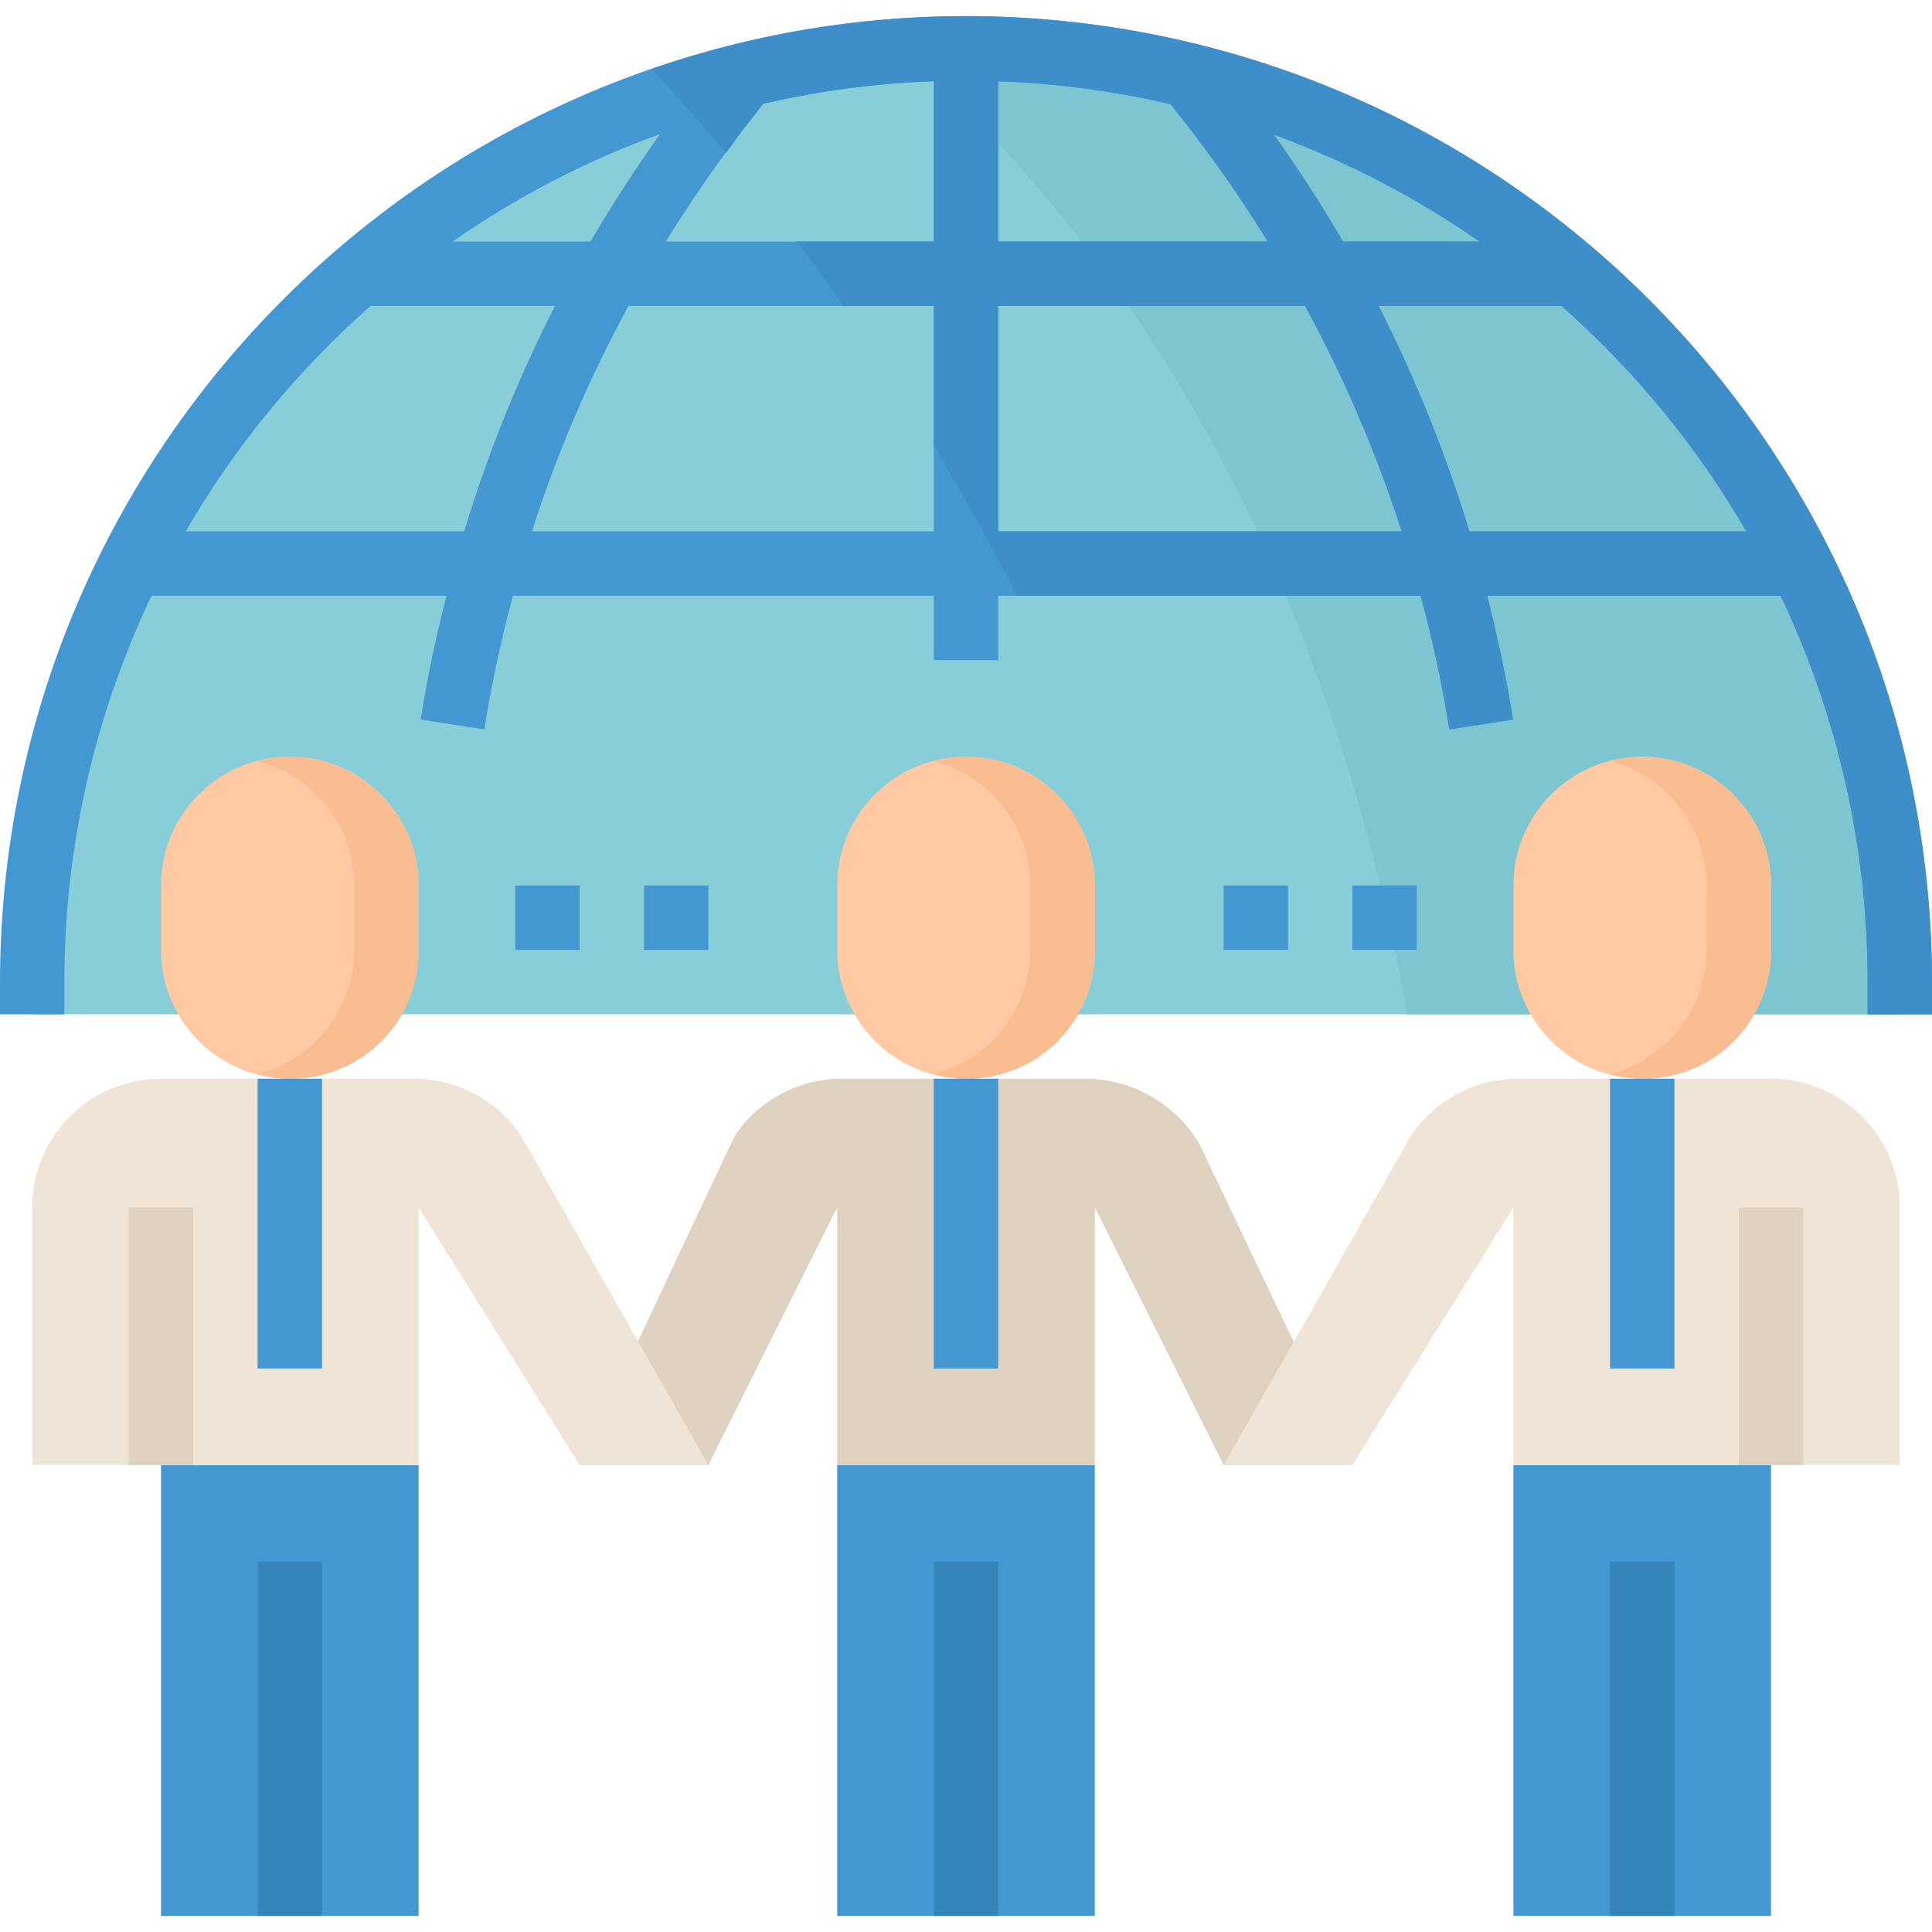 <?xml version="1.0" encoding="iso-8859-1"?>
<!-- Generator: Adobe Illustrator 19.0.0, SVG Export Plug-In . SVG Version: 6.00 Build 0)  -->
<svg version="1.1" id="Capa_1" xmlns="http://www.w3.org/2000/svg" xmlns:xlink="http://www.w3.org/1999/xlink" x="0px" y="0px"
	 viewBox="0 0 512 512" style="enable-background:new 0 0 512 512;" xml:space="preserve">
<path style="fill:#87CED9;" d="M503.245,268.8c0.102-2.842,0.222-5.675,0.222-8.533C503.467,123.597,392.67,12.8,256,12.8
	S8.533,123.597,8.533,260.267c0,2.859,0.119,5.692,0.222,8.533H503.245z"/>
<path style="fill:#7DC6D1;" d="M503.467,260.267C503.467,123.597,392.67,12.8,256,12.8c-5.734,0-11.409,0.265-17.067,0.649
	C284.595,52.745,347.836,130.202,372.992,268.8h130.253C503.347,265.958,503.467,263.125,503.467,260.267z"/>
<path style="fill:#FEC9A3;" d="M256,200.533L256,200.533c18.85,0,34.133,15.283,34.133,34.133v17.067
	c0,18.85-15.283,34.133-34.133,34.133l0,0c-18.85,0-34.133-15.283-34.133-34.133v-17.067
	C221.867,215.817,237.15,200.533,256,200.533z"/>
<rect x="221.867" y="388.267" style="fill:#4398D1;" width="68.267" height="119.467"/>
<rect x="247.467" y="413.867" style="fill:#3685BA;" width="17.067" height="93.867"/>
<path style="fill:#FEC9A3;" d="M435.2,285.867L435.2,285.867c-18.85,0-34.133-15.283-34.133-34.133v-17.067
	c0-18.85,15.283-34.133,34.133-34.133l0,0c18.85,0,34.133,15.283,34.133,34.133v17.067
	C469.333,270.583,454.05,285.867,435.2,285.867z"/>
<rect x="401.067" y="388.267" style="fill:#4398D1;" width="68.267" height="119.467"/>
<rect x="426.667" y="413.867" style="fill:#3685BA;" width="17.067" height="93.867"/>
<path style="fill:#E0D2C1;" d="M358.4,388.267l-40.542-85.12c-6.298-10.598-17.664-17.143-29.986-17.28H223.07
	c-11.409,0-22.067,5.7-28.399,15.198L153.6,388.267h34.133L221.867,320v68.267h68.267V320l34.133,68.267H358.4z"/>
<path style="fill:#F0E4D6;" d="M401.067,285.943c0.751-0.051,1.502-0.077,2.261-0.077h66.005c18.85,0,34.133,15.283,34.133,34.133
	v68.267h-102.4V320L358.4,388.267h-34.133l49.604-87.202c6.332-9.498,16.99-15.198,28.399-15.198L401.067,285.943z"/>
<rect x="460.8" y="320" style="fill:#E0D2C1;" width="17.067" height="68.267"/>
<path style="fill:#FEC9A3;" d="M76.8,200.533L76.8,200.533c18.85,0,34.133,15.283,34.133,34.133v17.067
	c0,18.85-15.283,34.133-34.133,34.133l0,0c-18.85,0-34.133-15.283-34.133-34.133v-17.067C42.667,215.817,57.95,200.533,76.8,200.533
	z"/>
<g>
	<path style="fill:#FABD91;" d="M76.8,200.533c-2.884,0.034-5.751,0.444-8.533,1.203c15.044,3.857,25.574,17.399,25.6,32.93v17.067
		c-0.034,15.531-10.556,29.073-25.6,32.93c17.963,4.932,36.531-5.623,41.463-23.586c0.836-3.046,1.237-6.187,1.203-9.344v-17.067
		C110.933,215.817,95.65,200.533,76.8,200.533z"/>
	<path style="fill:#FABD91;" d="M256,200.533c-2.884,0.034-5.751,0.444-8.533,1.203c15.044,3.857,25.574,17.399,25.6,32.93v17.067
		c-0.034,15.531-10.556,29.073-25.6,32.93c17.963,4.932,36.531-5.623,41.463-23.586c0.836-3.046,1.237-6.187,1.203-9.344v-17.067
		C290.133,215.817,274.85,200.533,256,200.533z"/>
	<path style="fill:#FABD91;" d="M435.2,200.533c-2.884,0.034-5.751,0.444-8.533,1.203c15.044,3.857,25.574,17.399,25.6,32.93v17.067
		c-0.034,15.531-10.556,29.073-25.6,32.93c17.963,4.932,36.531-5.623,41.463-23.586c0.836-3.046,1.237-6.187,1.203-9.344v-17.067
		C469.333,215.817,454.05,200.533,435.2,200.533z"/>
</g>
<rect x="42.667" y="388.267" style="fill:#4398D1;" width="68.267" height="119.467"/>
<rect x="68.267" y="413.867" style="fill:#3685BA;" width="17.067" height="93.867"/>
<path style="fill:#F0E4D6;" d="M110.933,285.943c-0.751-0.077-1.502-0.077-2.261-0.077H42.667c-18.85,0-34.133,15.283-34.133,34.133
	v68.267h102.4V320l42.667,68.267h34.133l-49.604-87.202c-6.332-9.498-16.99-15.198-28.399-15.198L110.933,285.943z"/>
<rect x="34.133" y="320" style="fill:#E0D2C1;" width="17.067" height="68.267"/>
<g>
	<rect x="136.533" y="234.667" style="fill:#4398D1;" width="17.067" height="17.067"/>
	<rect x="170.667" y="234.667" style="fill:#4398D1;" width="17.067" height="17.067"/>
	<rect x="324.267" y="234.667" style="fill:#4398D1;" width="17.067" height="17.067"/>
	<rect x="358.4" y="234.667" style="fill:#4398D1;" width="17.067" height="17.067"/>
	<path style="fill:#4398D1;" d="M256,4.267C114.679,4.429,0.162,118.946,0,260.267v8.533h17.067v-8.533
		c-0.034-35.43,7.859-70.417,23.1-102.4h78.148c-2.739,10.829-5.12,21.751-6.827,32.819l16.862,2.628
		c1.903-11.938,4.429-23.774,7.578-35.447h111.539v17.067h17.067v-17.067h111.949c3.166,11.674,5.709,23.501,7.62,35.439
		l16.862-2.611c-1.707-11.093-4.139-21.99-6.827-32.828h77.739c15.223,31.983,23.1,66.978,23.057,102.4v8.533H512v-8.533
		C511.838,118.946,397.321,4.429,256,4.267z M198.246,32.614l4.028-5.12c14.848-3.43,29.995-5.436,45.227-5.973V64h-71.04
		C183.142,53.146,190.413,42.667,198.246,32.614z M156.51,64h-36.548c17.007-11.844,35.49-21.427,54.972-28.493
		C168.371,44.74,162.193,54.221,156.51,64z M264.533,21.547c15.386,0.538,30.694,2.577,45.687,6.067l3.934,5.001
		c7.842,10.052,15.113,20.531,21.794,31.386h-71.415V21.547z M337.587,35.695c19.294,7.049,37.598,16.563,54.451,28.305H355.9
		C350.251,54.289,344.149,44.851,337.587,35.695z M49.212,140.8c13.005-22.426,29.551-42.59,48.998-59.733h48.87
		c-9.771,19.166-17.826,39.151-24.073,59.733H49.212z M140.954,140.8c6.647-20.668,15.223-40.661,25.6-59.733h80.913V140.8H140.954z
		 M264.533,140.8V81.067h81.314c10.385,19.063,18.953,39.066,25.6,59.733H264.533z M389.402,140.8
		c-6.255-20.582-14.31-40.567-24.073-59.733h48.461c19.447,17.143,35.994,37.308,48.998,59.733H389.402z"/>
	<rect x="247.467" y="285.867" style="fill:#4398D1;" width="17.067" height="76.8"/>
	<rect x="426.667" y="285.867" style="fill:#4398D1;" width="17.067" height="76.8"/>
	<rect x="68.267" y="285.867" style="fill:#4398D1;" width="17.067" height="76.8"/>
</g>
<path style="fill:#3E8FC9;" d="M256,4.267c-28.382-0.009-56.567,4.736-83.388,14.02c6.332,6.724,12.979,14.182,19.789,22.272
	c1.946-2.645,3.814-5.35,5.845-7.945l4.028-5.12c14.848-3.43,29.995-5.436,45.227-5.973V64h-36.412
	c4.122,5.461,8.277,11.093,12.45,17.067h23.927v37.026c7.433,12.425,14.805,25.6,21.99,39.774h107.025
	c3.166,11.674,5.709,23.501,7.62,35.439l16.862-2.611c-1.707-11.093-4.139-21.99-6.827-32.828h77.739
	c15.223,31.983,23.1,66.978,23.057,102.4v8.533H512v-8.533C511.838,118.946,397.321,4.429,256,4.267z M392.038,64H355.9
	c-5.649-9.711-11.75-19.149-18.313-28.305C356.881,42.743,375.185,52.258,392.038,64z M264.533,21.547
	c15.386,0.538,30.694,2.577,45.687,6.067l3.934,5.001c7.842,10.052,15.113,20.531,21.794,31.386h-71.415V21.547z M264.533,140.8
	V81.067h81.314c10.385,19.063,18.953,39.066,25.6,59.733H264.533z M389.402,140.8c-6.255-20.582-14.31-40.567-24.073-59.733h48.461
	c19.447,17.143,35.994,37.308,48.998,59.733H389.402z"/>
<g>
</g>
<g>
</g>
<g>
</g>
<g>
</g>
<g>
</g>
<g>
</g>
<g>
</g>
<g>
</g>
<g>
</g>
<g>
</g>
<g>
</g>
<g>
</g>
<g>
</g>
<g>
</g>
<g>
</g>
</svg>
